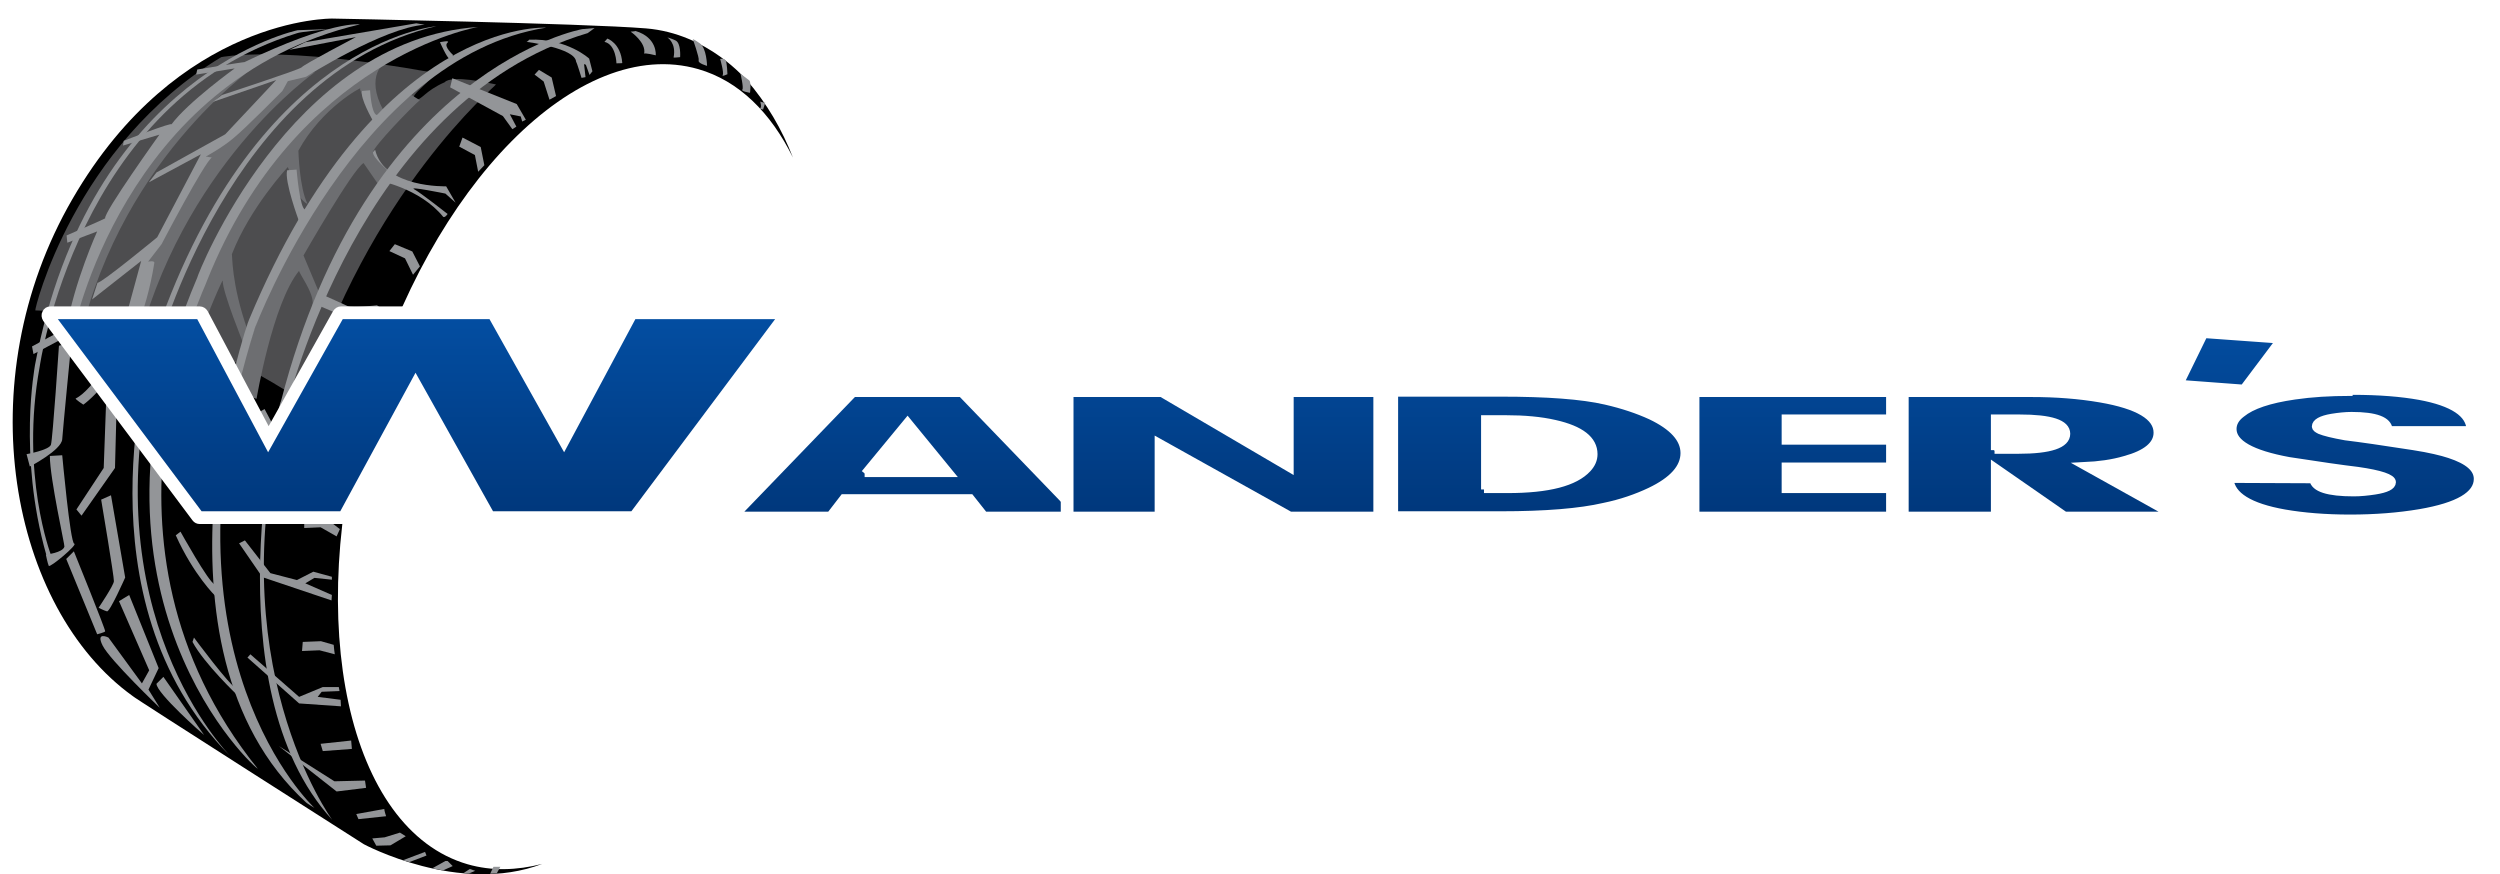 <?xml version="1.0" encoding="UTF-8"?> <!-- Generator: Adobe Illustrator 23.0.6, SVG Export Plug-In . SVG Version: 6.00 Build 0) --> <svg xmlns="http://www.w3.org/2000/svg" xmlns:xlink="http://www.w3.org/1999/xlink" version="1.1" x="0px" y="0px" viewBox="0 0 687 240.2" style="enable-background:new 0 0 687 240.2;" xml:space="preserve"> <style type="text/css"> .st0{fill:#4D4D4F;} .st1{fill:#939598;} .st2{fill:#6D6E71;} .st3{fill:#FFFFFF;} .st4{fill:url(#SVGID_1_);} .st5{fill:#FFFFFF;stroke:#FFFFFF;stroke-width:2;stroke-miterlimit:10;} .st6{fill:url(#SVGID_2_);} .st7{fill:url(#SVGID_3_);} .st8{fill:url(#SVGID_4_);} .st9{fill:url(#SVGID_5_);} .st10{fill:url(#SVGID_6_);} .st11{fill:url(#SVGID_7_);} .st12{fill:url(#SVGID_8_);} .st13{display:none;} .st14{display:inline;} .st15{fill:#E6E7E8;} </style> <g id="logo"> <g> <g> <g> <g> <path d="M128.5,237.5C95.7,228,83.3,171.3,100.8,111C118.3,50.7,159,9.5,191.9,19c11.1,3.2,19.9,11.9,26,24.3 c-3-7.7-7.2-15-12.8-21.4c0,0.2-10.4-12.7-27.6-14.1S91.3,5.1,91.3,5.1S49,4.5,19.9,54.7c-29.1,50.2-17,112.5,16.6,136.6 c-0.4,0,63.5,40.7,63.5,40.7s26.2,14.1,49,5.4C142,239.2,135.1,239.4,128.5,237.5z"></path> </g> </g> <path class="st0" d="M60.8,15.7c0,0,15.8-3.4,57.9,4.2c2.7,0.5-7.5,6.9-4.6,7.5c1.7,0.3,2.6-2.4,8.1-4.8 c1.9-2.1,12.1,0.2,14.1,0.6c0,0.4-35.1,29.3-52.9,87.2c0,0.6-31.3-23.9-73.7-25.1C9.4,85.2,20.4,40,60.8,15.7z"></path> <path class="st1" d="M208.9,27.9c0,0,0.5,1.6,0,1.8c-0.5,0.2,0.8,0.4,0.8,0.4l0.6-1.9C210.4,28.2,209.5,28.2,208.9,27.9z"></path> <path class="st1" d="M203.5,20.3c0,0,0.9,3.8,0.5,4.3c-0.5,0.5,2.1,0.9,2.1,0.9s0.4-2.8-0.2-3.4 C205.3,21.6,203.5,20.3,203.5,20.3z"></path> <path class="st1" d="M197.9,16.2c0,0,1.1,3.8,0.7,4.4c-0.4,0.6,1.3-0.2,1.3-0.2s-0.1-3.2-0.5-3.8 C198.9,15.9,197.9,16.2,197.9,16.2z"></path> <path class="st1" d="M190.4,10.8c0,0,1.8,5,1.6,5.8c-0.3,0.8,2.3,1.5,2.3,1.5s-0.1-4.9-2-6.2C190.3,10.5,190.4,10.8,190.4,10.8z"></path> <path class="st1" d="M183.4,10.3c0,0,2.5,1.5,1.7,5.5c0,0.1,1.8-0.1,1.8-0.1s0.3-3.9-1.3-4.6C184.1,10.4,183.4,10.3,183.4,10.3z"></path> <path class="st1" d="M173.3,8.7c0,0,4.4,3,3.7,6.1c0-0.4,3.2,0.4,3.2,0.4s0.5-4.9-5.6-6.7C174.7,8.6,173.3,8.7,173.3,8.7z"></path> <path class="st1" d="M169.4,17.4c0,0-0.1-5.2-3.3-5.9l0.8-0.9c0,0,3.7,1.2,4.1,6.7C171.2,17.4,169.4,17.4,169.4,17.4z"></path> <path class="st1" d="M162.8,19.6l-0.9-3.5c0,0-6-5.6-16.5-5.2c-0.2,0.4-0.7,0.6-0.7,0.6s13.3,1.7,13.6,5.4 c0.2,0.2,1.5,4.5,1.5,4.5l1.1-0.2l-0.4-3.6l0.5,0.2l1,2.8L162.8,19.6z"></path> <polygon class="st1" points="151,27.4 152.8,26.4 151.6,21.3 148.1,19.2 146.9,20.5 149.4,22.4 "></polygon> <polygon class="st1" points="144.5,32.9 142,28.6 124.3,21.5 123.7,24 138.2,31.9 140.8,35.5 141.9,34.8 140.1,31.4 143.1,32 143.5,33.4 "></polygon> <polygon class="st1" points="127.1,37.8 126.2,40.3 130.5,42.6 131.4,47.2 133.1,45.4 132.1,40.4 "></polygon> <path class="st1" d="M125.2,55.7l-2.6-4.5c0,0-17,0.5-19.5-10c-0.6,0.3-2.5,3.1-2.5,3.1l3.3,5.3c0,0,11.4,2,17.9,10 c0.5,0.3,1.2-0.8,1.2-0.8s-7.5-5.9-9.2-6.8c-1.7-0.9,8.6,1.2,8.6,1.2L125.2,55.7z"></path> <polygon class="st1" points="115.4,73.2 113.5,75.5 111.3,71 107,69 108.5,67.1 113.3,69.1 "></polygon> <path class="st1" d="M108,87l-4.4-3.1c0,0-6.8,0.8-8.1,0.2c-1.2-0.6-6.2-2.8-6.2-2.8l-1.9,2.6l17.6,7.5l0.2-0.9L99,87.3l0.6-1.6 l4.8-0.3L108,87z"></path> <polygon class="st1" points="100.4,110.8 98.4,107.3 93.9,106.2 91.4,106.3 91.5,107.7 94,107.6 96.7,108.2 98.5,111.3 "></polygon> <polygon class="st1" points="97,124.1 96.2,125.5 92.3,123.1 85.3,123.8 95.3,128.7 94.3,130.8 75.5,122.5 70.8,113.5 72.7,112.4 76.9,120.3 83.9,121.9 91.2,121.4 "></polygon> <polygon class="st1" points="93.4,145.4 92.5,147.4 88.1,144.9 83.6,145.1 83.6,142.1 89.1,142.1 "></polygon> <polygon class="st1" points="91.2,163.5 91.1,165 72.1,158.6 65.7,149.3 67.3,148.5 74.3,157.5 81.6,159.4 86.1,157.1 91.2,158.5 91.2,159.3 86.4,158.8 83.9,160.3 "></polygon> <path class="st1" d="M91.7,177.2c0,0.5,0.3,2.6,0.3,2.6l-4.2-1.1l-4.8,0.2l0.2-2.5l5-0.2L91.7,177.2z"></path> <polygon class="st1" points="93.6,192.3 93.7,194.1 82.2,193.3 68,180.7 68.8,179.8 82.2,191.5 88.7,188.8 93.1,188.8 93.3,189.9 88.4,190.1 87.3,191.5 "></polygon> <polygon class="st1" points="96.5,203.5 96.7,205.8 88.7,206.4 88.1,204.4 "></polygon> <polygon class="st1" points="100.3,214.5 100.6,216.5 92.5,217.5 76.6,205 91.9,214.7 "></polygon> <path class="st1" d="M105.6,222.3c0,0.5,0.5,2,0.5,2l-7.6,0.8l-0.6-1.4L105.6,222.3z"></path> <polygon class="st1" points="109.9,228.8 111.5,229.8 107.3,232.3 103.4,232.4 102.3,230.4 105.7,230.1 "></polygon> <polygon class="st1" points="110.7,236.4 116.8,234.1 117.2,235.1 112.5,236.9 "></polygon> <polygon class="st1" points="122.4,236.6 118.8,238.6 121.7,239.2 124.4,238 123,236.6 "></polygon> <polygon class="st1" points="127.4,239.9 129.1,238.8 130.6,239.3 128.9,240 "></polygon> <polygon class="st1" points="134.7,240.1 135.6,238.2 137.5,238.2 136.5,240 "></polygon> <path class="st2" d="M105.9,17c0,0-5.8,3.7-0.5,13.4c-0.6-0.6-2.5,2-2.5,2s-4.4-7.6-3.9-8.1c0.5-0.5-10.6,5.3-17,17.1 c0,0.3,0.3,10.3,2.5,14.6c-0.6,0-2-1.7-2-1.7l-2.8-6.8l-0.6-1.6c0,0-10.4,11.1-15.4,24c0.2-0.2-0.3,7.8,4.4,21L67,94.7 c0,0-5.9-14.5-5.8-17.6c-0.2-0.2-7.6,16.8-8.6,23c0.2,0-3.7-0.3-3.7-0.3S62.1,40.8,105.9,17z"></path> <path class="st2" d="M64.9,107.6l5.6,2c0,0,4.4-26.3,11.7-35.2c-0.2,0.5,4.2,6.2,3.7,9.3c-0.5,3.1,2-2.8,2-2.8l-4.5-10.7 c0,0,13.4-23.5,16.5-25.4c-0.2-0.3,4,5.8,4,5.8l3.1-3.4c0,0-4.7-3.9-4.5-5.4c0.2-1.6,10.7-12.5,12.9-14.3c-0.2,0-2.3-1.4-2.3-1.4 S79.6,46.9,64.9,107.6z"></path> <path class="st2" d="M86.6,19.8c0,0-37.1,25.8-49.4,77.7c-0.2,0.4-3.3-1.7-3.3-1.7l6-25.1l16.8-25.9v-2.5l21.4-20.1L86.6,19.8z"></path> <path class="st2" d="M72.2,16.7c0,0-38.2,24.9-50.2,76.2c0.2,0-2.3-2.5-2.3-2.5L28,63l3.1-4.4L46.1,36l4.8-3.7l15.4-12.7 L72.2,16.7z"></path> <path class="st1" d="M160,8c0,0-59.1,10.6-82.8,102.3c-0.4-0.4-19.5,78.4,14.1,115c0,0-32-43.6-12.5-114.1 c0.4,0.4,19.6-83.4,82.7-102.1l1.9-1.4L160,8z"></path> <path class="st1" d="M150.1,7.6c0,0-46.9-2.9-81.6,80.1c-0.4,0.2-30.9,90.1,15.6,132.8c0.4,0.4,2.3,1.5,2.3,1.5 S41.4,180.3,70.1,90C70.4,89.4,98.1,15.8,150.1,7.6z"></path> <path class="st1" d="M131.4,7.4c0,0-50,8.5-74.5,69.7c0.4,0.2-36.3,71.8,13.9,134.1c0.4,1-54-47.1-16.6-134.9 C54.2,75.7,79.4,11,131.4,7.4z"></path> <path class="st1" d="M119.9,7.2c0,0-50.9,4.2-78.3,88.4c0,0.6-21,68.9,21.4,111.9c0.2,0-39-38.8-19.9-111 C43.2,96.2,63.3,20.3,119.9,7.2z"></path> <path class="st1" d="M116.7,6.8l-2.3-0.4l-30.5,5.2l-4.4,2.1l18.3-3.5c0,0-14.3,7.5-14.9,8.3C82.2,19.2,61,26.1,61,26.1l-2.5,1.9 l17.4-6L61.9,36.9L43,47.4l-2.1,2.7l14.3-7.7l-12,22.8c0,0-15.4,12.7-16.4,12.5l-1.5,4.6l13.5-10.6l-6.4,23.5 c0,0-6.8,12-11.6,14.3c-0.2,0.2,2.1,1.7,2.1,1.7S37.8,101,42.4,72.3c0.2-0.8-1.7-0.4-1.7-0.4l3.7-4.8c0,0,11.8-22.6,13.9-23.9 c0,0.2-1.7-0.2-1.7-0.2s4.6-2.5,7.5-5C67.1,35.6,77.6,25,77.6,25l1.5-2.7l5-1.2C84.1,21.1,105.4,7.6,116.7,6.8z"></path> <polygon class="st1" points="29.3,106.6 28.5,128.6 21,140 22.4,141.7 31.6,128.6 32.2,105.6 "></polygon> <path class="st1" d="M27.8,137.3l2.7-1.2l3.9,22.6c0,0-4.2,9.5-5,9.3c-0.8-0.2-2.3-1-2.3-1s4.2-6.2,4.2-7.3 C31.4,158.7,27.8,137.3,27.8,137.3z"></path> <path class="st1" d="M32.7,165.2l2.8-1.7l8.1,20.1l-2.8,5.9l3.1,5c0,0-13.7-13.1-15.7-17.1c-2-4,1.6-2.2,1.6-2.2l9.2,12.6l2-3.6 L32.7,165.2z"></path> <path class="st1" d="M43,187.9l1.9-1.9c0,0,10,14.3,11.2,16C55.7,201.7,43,190.5,43,187.9z"></path> <path class="st1" d="M18.2,153.6l2.1-2.1c0,0,8.8,21.7,8.6,22c-0.2,0.3-2.2,0.8-2.2,0.8L18.2,153.6z"></path> <path class="st1" d="M13.7,125.3l3.4-0.2c0,0,2.2,24.1,3.3,24.3c1.1,0.2-6.7,6.7-7,6.1c-0.3-0.6-0.8-3.1-0.8-3.1s4.7-0.5,5.1-2.2 C17.9,150.2,13.7,131.5,13.7,125.3z"></path> <path class="st1" d="M16.2,95l3.4-0.8c0,0-2.3,23.5-2.5,26.5c-0.2,3-8.9,7.5-8.9,7.5l-0.9-3.4c0,0,6.2-1.1,6.7-2.6 C14.5,120.5,16.2,95,16.2,95z"></path> <path class="st1" d="M9.2,97.3l10.9-5.8c0,0,13.5-69.3,78.8-84.8c0,0-7.6-1.2-31.8,10.4c0.5-0.2-12.9,2-12.9,2l-0.3,1.4l10.6-1.7 c0,0-12.9,9.3-17.4,15.4c0.5-0.8-13.1,4.5-13.1,4.5L33.8,40l10-3c0,0-15.4,21.5-14.9,23c-0.2,0.2-10.6,4.7-10.6,4.7l0.2,2 l8.2-3.1c0,0-6.4,14.2-8.4,26.6c-0.3,0-9.5,5-9.5,5L9.2,97.3z"></path> <path class="st1" d="M124.5,15.1c0,0-2.6-2.3-1.6-3.3c1.1-0.9-2-0.2-2-0.2s2,4.5,2.6,4.5C124.2,16.2,124.5,15.1,124.5,15.1z"></path> <path class="st1" d="M99.5,25l2.2-0.2c0,0,0.3,6.3,1.8,6.8c1.5,0.5-1,1.6-1,1.6S98.8,26.8,99.5,25z"></path> <path class="st1" d="M78.9,46.8l2.6-0.2c0,0,0.9,11,2.4,11c1.5,0-1.8,3-1.8,3S78.1,49.8,78.9,46.8z"></path> <path class="st1" d="M53.2,112.5c0,0,5.7,14.6,7.4,15.3c-0.1,0.1-1.1,3.8-1.1,3.8s-7.9-14.7-8.3-18.6 C50.9,113.1,53.2,112.5,53.2,112.5z"></path> <path class="st1" d="M48.3,147.1l1.3-1c0,0,7.7,13.9,9.4,14.5c0.2,0.1,0.2,3.2,0.2,3.2S53.2,158,48.3,147.1z"></path> <path class="st1" d="M52.9,176.4l0.4-1.2c0,0,9.9,13.4,11.8,14.1c0.2,0.1,0.3,1.9,0.3,1.9S56.1,182.4,52.9,176.4z"></path> <path class="st1" d="M90.5,8l-8.7,0.3c0,0-57.2,11.8-72.2,92.1c0,0.4-4.7,24.4,3.1,52c0.1,0.5,1.3,0.1,1.3,0.1 s-8.5-22.2-3.1-51.7c0,0.2,10-73.1,70.8-91.7C82.2,8.8,90.5,8,90.5,8z"></path> </g> <g> <path class="st3" d="M173.2,171.5c0,2.4-2.6,4.1-7.9,5c-2.9,0.5-6.5,0.8-10.7,0.8h-0.5h-19.5v-11.8l-11.4-7.7h31.9 c3.4,0,6.5,0.2,9.2,0.7c5.1,0.9,7.6,2.4,7.6,4.6c0,1.9-2.2,3.3-6.7,4.1C170.6,167.9,173.2,169.3,173.2,171.5z M158.1,163.6 c0-1.4-2.3-2.2-6.9-2.2c-0.3,0-0.6,0-0.9,0c-0.3,0-0.5,0-0.6,0h-1.5v4.3h1.2c0,0,0.2,0,0.6,0c0.4,0,0.7,0,1,0 C155.7,165.8,158.1,165,158.1,163.6z M159,171.1c0-0.9-1.2-1.6-3.6-2c-1.4-0.2-2.8-0.3-4.2-0.3h-3v4.6h4.1c1.2,0,2.4-0.1,3.7-0.4 C158,172.6,159,172,159,171.1z"></path> <path class="st3" d="M227.3,177.3h-15.5l-2.3-2.8h-20.8l-2.2,2.8h-15.4l19.2-19.5h17.6L227.3,177.3z M206.2,170.6l-7-8.3l-7,8.3 H206.2z"></path> <path class="st3" d="M276.1,177.3h-14.2l-21.5-11.8v11.8h-14.5v-19.5h15l21,12v-12h14.3V177.3z"></path> <path class="st3" d="M326.3,167.4c0,2.3-1.9,4.4-5.6,6.1c-2.1,1-4.6,1.8-7.6,2.5c-3.8,0.9-9.5,1.3-16.9,1.3h-17.4v-19.5h17.4 c7.6,0,13.3,0.4,17.2,1.3c2.9,0.6,5.3,1.4,7.4,2.4C324.4,163.1,326.3,165.1,326.3,167.4z M311.4,167.5c0-2.3-2.1-4-6.4-4.9 c-2.3-0.5-5-0.8-8.1-0.8h-3.5v11.2h3.8c6.7,0,11-1.1,13.1-3.3C311.1,169.1,311.4,168.4,311.4,167.5z"></path> <path class="st3" d="M359.9,177.3h-31.7v-19.5h31.7v4h-17.1v3.7h17.1v4h-17.1v3.7h17.1V177.3z"></path> <path class="st3" d="M412.5,177.3h-14.2l-21.5-11.8v11.8h-14.5v-19.5h15l21,12v-12h14.3V177.3z"></path> <path class="st3" d="M455.4,171.4c0,2.5-3.1,4.4-9.4,5.4c-3.5,0.6-7.3,0.9-11.4,0.9c-4,0-7.6-0.3-10.7-0.8 c-5.7-1-8.7-2.8-8.9-5.4l13.5,0c0.2,1.4,2.5,2.1,6.7,2.1c1.1,0,2.3-0.1,3.4-0.3c1.9-0.3,2.9-0.8,2.9-1.4c0-0.7-1.9-1.3-5.6-1.9 c-2.5-0.3-6.3-0.8-11.3-1.6c-6.1-1.1-9.2-2.8-9.2-5.1c0-0.9,0.5-1.7,1.4-2.5c1.7-1.3,4.5-2.3,8.6-2.9c2.8-0.4,5.8-0.6,9.1-0.6 h0.4c4.3,0,8,0.3,11,0.8c5.5,1,8.2,2.8,8.3,5.3h-13.3c-0.1-1.5-2.2-2.3-6.1-2.3c-1,0-2.1,0.1-3.2,0.3c-1.8,0.3-2.7,0.8-2.7,1.4 c0,0.2,0.2,0.4,0.7,0.6c0.7,0.3,2.1,0.7,4.2,1c2.5,0.3,6.2,0.8,11.1,1.6c2.7,0.4,4.6,0.8,5.9,1.3 C453.8,168.5,455.4,169.8,455.4,171.4z"></path> <path class="st3" d="M488.9,177.3h-31.7v-19.5h31.7v4h-17.1v3.7h17.1v4h-17.1v3.7h17.1V177.3z"></path> <path class="st3" d="M535.2,177.3h-17.6l-11.5-7.8v7.8h-14.6v-19.5h20.6c4.1,0,7.9,0.3,11.3,0.9c6.2,1,9.3,2.8,9.3,5.4 c0,1.9-1.8,3.4-5.3,4.3c-2,0.6-4.2,0.9-6.7,1L535.2,177.3z M517.8,164.3c0-1.7-2.6-2.5-7.7-2.5h-4v5.1h3.8 C515.2,166.9,517.8,166,517.8,164.3z"></path> <path class="st3" d="M581.4,157.8L564,177.3H550l-17.5-19.5h15.6l9.2,13.1l9.3-13.1H581.4z"></path> <path class="st3" d="M595.4,177.3h-14.7v-19.5h14.7V177.3z"></path> <path class="st3" d="M648.3,174.6c-5.7,2.1-12.9,3.1-21.5,3.1c-3.9,0-7.6-0.2-11.1-0.7c-3.8-0.5-7.2-1.3-10.2-2.4 c-5.2-1.9-7.9-4.2-7.9-7.1c0-1.4,0.7-2.7,2-3.9c2.6-2.3,7-4,13.2-5.1c4.4-0.7,9-1.1,13.9-1.1c8.5,0,15.6,1,21.3,3l-9.5,3.3 c-3.1-1.2-6.9-1.8-11.3-1.8c-7.1,0-11.7,1.2-13.9,3.5c-0.6,0.7-0.9,1.4-0.9,2.1c0,0.7,0.3,1.4,0.9,2c2.2,2.3,6.9,3.5,13.9,3.5 c4.7,0,8.5-0.7,11.4-2L648.3,174.6z"></path> <path class="st3" d="M680.9,177.3h-31.7v-19.5h31.7v4h-17.1v3.7h17.1v4h-17.1v3.7h17.1V177.3z"></path> </g> <g> <image style="overflow:visible;opacity:0.4;" width="685" height="74" transform="matrix(1 0 0 1 7.466 80.485)"> </image> <g> <g> <g> <linearGradient id="SVGID_1_" gradientUnits="userSpaceOnUse" x1="114.446" y1="86.679" x2="114.446" y2="142.517"> <stop offset="0" style="stop-color:#034EA2"></stop> <stop offset="1" style="stop-color:#00377B"></stop> </linearGradient> <path class="st4" d="M215,86.7l-41,54.8h-39.1l-20.7-37l-20.1,37H54.9l-41-54.8h40.9l18.9,35.5l19.9-35.5h41.5l19.9,35.5 L174,86.7H215z"></path> <path class="st5" d="M215,86.7l-41,54.8h-39.1l-20.7-37l-20.1,37H54.9l-41-54.8h40.9l18.9,35.5l19.9-35.5h41.5l19.9,35.5 L174,86.7H215 M215,85.2H174c-0.6,0-1.1,0.3-1.3,0.8l-17.6,33.1L136.5,86c-0.3-0.5-0.8-0.8-1.3-0.8H93.7c-0.5,0-1,0.3-1.3,0.8 l-18.6,33.2L56.2,86c-0.3-0.5-0.8-0.8-1.3-0.8H13.9c-0.6,0-1.1,0.3-1.3,0.8c-0.3,0.5-0.2,1.1,0.1,1.6l41,54.8 c0.3,0.4,0.7,0.6,1.2,0.6h39.2c0.6,0,1.1-0.3,1.3-0.8l18.8-34.6l19.4,34.6c0.3,0.5,0.8,0.8,1.3,0.8H174c0.5,0,0.9-0.2,1.2-0.6 l41-54.8c0.3-0.5,0.4-1.1,0.1-1.6C216.1,85.6,215.5,85.2,215,85.2L215,85.2z"></path> </g> <g> <linearGradient id="SVGID_2_" gradientUnits="userSpaceOnUse" x1="249.421" y1="86.68" x2="249.421" y2="142.516"> <stop offset="0" style="stop-color:#034EA2"></stop> <stop offset="1" style="stop-color:#00377B"></stop> </linearGradient> <path class="st6" d="M296.6,141.6h-26l-3.8-4.8h-34.9l-3.7,4.8h-25.9l32.3-33.5h29.7L296.6,141.6z M261.1,130.1l-11.7-14.3 l-11.7,14.3H261.1z"></path> <path class="st5" d="M264.2,108.1l32.3,33.5h-26l-3.8-4.8h-34.9l-3.7,4.8h-25.9l32.3-33.5H264.2 M237.6,130.1h23.5l-11.7-14.3 L237.6,130.1 M264.2,106.6h-29.7c-0.4,0-0.8,0.2-1.1,0.5l-32.3,33.5c-0.4,0.4-0.5,1.1-0.3,1.6c0.2,0.6,0.8,0.9,1.4,0.9h25.9 c0.5,0,0.9-0.2,1.2-0.6l3.3-4.2H266l3.3,4.2c0.3,0.4,0.7,0.6,1.2,0.6h26c0.6,0,1.1-0.4,1.4-0.9c0.2-0.6,0.1-1.2-0.3-1.6 L265.3,107C265,106.8,264.7,106.6,264.2,106.6L264.2,106.6z M240.8,128.6l8.6-10.4l8.6,10.4H240.8L240.8,128.6z"></path> </g> <g> <linearGradient id="SVGID_3_" gradientUnits="userSpaceOnUse" x1="336.215" y1="86.68" x2="336.215" y2="142.516"> <stop offset="0" style="stop-color:#034EA2"></stop> <stop offset="1" style="stop-color:#00377B"></stop> </linearGradient> <path class="st7" d="M378.4,141.6h-23.9l-36.2-20.2v20.2H294v-33.5h25.2l35.3,20.7v-20.7h23.9V141.6z"></path> <path class="st5" d="M378.4,108.1v33.5h-23.9l-36.2-20.2v20.2H294v-33.5h25.2l35.3,20.7v-20.7H378.4 M378.4,106.6h-23.9 c-0.8,0-1.5,0.7-1.5,1.5v18.1l-33-19.4c-0.2-0.1-0.5-0.2-0.8-0.2H294c-0.8,0-1.5,0.7-1.5,1.5v33.5c0,0.8,0.7,1.5,1.5,1.5h24.3 c0.8,0,1.5-0.7,1.5-1.5v-17.7l34,19c0.2,0.1,0.5,0.2,0.7,0.2h23.9c0.8,0,1.5-0.7,1.5-1.5v-33.5 C379.9,107.3,379.3,106.6,378.4,106.6L378.4,106.6z"></path> </g> <g> <linearGradient id="SVGID_4_" gradientUnits="userSpaceOnUse" x1="422.984" y1="86.68" x2="422.984" y2="142.516"> <stop offset="0" style="stop-color:#034EA2"></stop> <stop offset="1" style="stop-color:#00377B"></stop> </linearGradient> <path class="st8" d="M462.8,124.5c0,4-3.1,7.5-9.4,10.5c-3.6,1.7-7.8,3.2-12.7,4.2c-6.5,1.5-15.9,2.3-28.3,2.3h-29.2V108h29.2 c12.7,0,22.3,0.7,28.8,2.2c4.8,1.1,8.9,2.5,12.4,4.1C459.7,117.2,462.8,120.6,462.8,124.5z M437.8,124.8c0-4-3.6-6.8-10.7-8.4 c-3.9-0.9-8.4-1.3-13.5-1.3h-5.8v19.3h6.5c11.2,0,18.5-1.9,22-5.7C437.3,127.6,437.8,126.3,437.8,124.8z"></path> <path class="st5" d="M412.4,108c12.7,0,22.3,0.7,28.8,2.2c4.8,1.1,8.9,2.5,12.4,4.1c6.1,2.9,9.2,6.3,9.2,10.2 c0,4-3.1,7.5-9.4,10.5c-3.6,1.7-7.8,3.2-12.7,4.2c-6.5,1.5-15.9,2.3-28.3,2.3h-29.2V108H412.4 M407.8,134.5h6.5 c11.2,0,18.5-1.9,22-5.7c1.1-1.2,1.7-2.5,1.7-4c0-4-3.6-6.8-10.7-8.4c-3.9-0.9-8.4-1.3-13.5-1.3h-5.8V134.5 M412.4,106.5 h-29.2c-0.8,0-1.5,0.7-1.5,1.5v33.6c0,0.8,0.7,1.5,1.5,1.5h29.2c12.5,0,22.1-0.8,28.7-2.3c5-1.1,9.3-2.6,13-4.4 c6.8-3.3,10.3-7.3,10.3-11.9c0-4.5-3.4-8.4-10.1-11.6c-3.5-1.7-7.8-3.1-12.7-4.2C434.9,107.3,425.1,106.5,412.4,106.5 L412.4,106.5z M409.3,116.6h4.3c5,0,9.5,0.4,13.2,1.3c6.3,1.4,9.5,3.7,9.5,6.9c0,1.1-0.4,2-1.3,3c-3.1,3.5-10.1,5.2-20.9,5.2 h-5V116.6L409.3,116.6z"></path> </g> <g> <linearGradient id="SVGID_5_" gradientUnits="userSpaceOnUse" x1="492.623" y1="86.68" x2="492.623" y2="142.516"> <stop offset="0" style="stop-color:#034EA2"></stop> <stop offset="1" style="stop-color:#00377B"></stop> </linearGradient> <path class="st9" d="M519.3,141.6H466v-33.5h53.3v6.8h-28.7v6.3h28.7v6.9h-28.7v6.4h28.7V141.6z"></path> <path class="st5" d="M519.3,108.1v6.8h-28.7v6.3h28.7v6.9h-28.7v6.4h28.7v7.1H466v-33.5H519.3 M519.3,106.6H466 c-0.8,0-1.5,0.7-1.5,1.5v33.5c0,0.8,0.7,1.5,1.5,1.5h53.3c0.8,0,1.5-0.7,1.5-1.5v-7.1c0-0.8-0.7-1.5-1.5-1.5H492v-3.4h27.2 c0.8,0,1.5-0.7,1.5-1.5v-6.9c0-0.8-0.7-1.5-1.5-1.5H492v-3.3h27.2c0.8,0,1.5-0.7,1.5-1.5v-6.8 C520.8,107.3,520.1,106.6,519.3,106.6L519.3,106.6z"></path> </g> <g> <linearGradient id="SVGID_6_" gradientUnits="userSpaceOnUse" x1="560.243" y1="86.68" x2="560.243" y2="142.516"> <stop offset="0" style="stop-color:#034EA2"></stop> <stop offset="1" style="stop-color:#00377B"></stop> </linearGradient> <path class="st10" d="M597,141.6h-29.6l-19.3-13.4v13.4h-24.6v-33.5h34.7c6.9,0,13.2,0.5,19,1.5c10.4,1.8,15.6,4.9,15.6,9.3 c0,3.3-3,5.8-8.9,7.4c-3.4,1-7.1,1.5-11.3,1.7L597,141.6z M567.8,119.3c0-2.9-4.3-4.3-13-4.3h-6.8v8.8h6.5 C563.4,123.7,567.8,122.2,567.8,119.3z"></path> <path class="st5" d="M558.2,108.1c6.9,0,13.2,0.5,19,1.5c10.4,1.8,15.6,4.9,15.6,9.3c0,3.3-3,5.8-8.9,7.4 c-3.4,1-7.1,1.5-11.3,1.7l24.4,13.6h-29.6l-19.3-13.4v13.4h-24.6v-33.5H558.2 M548.1,123.7h6.5c8.8,0,13.3-1.5,13.3-4.5 c0-2.9-4.3-4.3-13-4.3h-6.8V123.7 M558.2,106.6h-34.7c-0.8,0-1.5,0.7-1.5,1.5v33.5c0,0.8,0.7,1.5,1.5,1.5h24.6 c0.8,0,1.5-0.7,1.5-1.5V131l16.9,11.8c0.3,0.2,0.5,0.3,0.9,0.3H597c0.7,0,1.3-0.5,1.5-1.1c0.2-0.7-0.1-1.4-0.7-1.7l-20.1-11.2 c2.4-0.3,4.6-0.8,6.7-1.3c6.6-1.8,10-4.8,10-8.8c0-5.3-5.5-8.9-16.8-10.8C571.6,107.1,565.2,106.6,558.2,106.6L558.2,106.6z M549.6,116.4h5.3c8.5,0,11.5,1.5,11.5,2.8c0,0.7-0.8,3-11.8,3h-5V116.4L549.6,116.4z"></path> </g> <g> <linearGradient id="SVGID_7_" gradientUnits="userSpaceOnUse" x1="612.797" y1="86.678" x2="612.797" y2="142.52"> <stop offset="0" style="stop-color:#034EA2"></stop> <stop offset="1" style="stop-color:#00377B"></stop> </linearGradient> <path class="st11" d="M626.5,93.4l-10,13.3l-17.4-1.3l6.7-13.5L626.5,93.4z"></path> <path class="st5" d="M605.7,91.9l20.8,1.5l-10,13.3l-17.4-1.3L605.7,91.9 M605.7,90.4c-0.6,0-1.1,0.3-1.3,0.8l-6.7,13.5 c-0.2,0.4-0.2,1,0,1.4c0.2,0.4,0.7,0.7,1.2,0.8l17.4,1.3c0,0,0.1,0,0.1,0c0.5,0,0.9-0.2,1.2-0.6l10-13.3 c0.3-0.4,0.4-1,0.2-1.5c-0.2-0.5-0.7-0.8-1.3-0.9l-20.8-1.5C605.8,90.4,605.8,90.4,605.7,90.4L605.7,90.4z"></path> </g> <g> <linearGradient id="SVGID_8_" gradientUnits="userSpaceOnUse" x1="646.868" y1="86.681" x2="646.868" y2="142.517"> <stop offset="0" style="stop-color:#034EA2"></stop> <stop offset="1" style="stop-color:#00377B"></stop> </linearGradient> <path class="st12" d="M680.8,131.4c0,4.4-5.3,7.5-15.8,9.3c-5.9,1-12.3,1.5-19.2,1.5c-6.8,0-12.8-0.5-18-1.4 c-9.6-1.7-14.6-4.8-15-9.3l22.8,0.1c0.4,2.4,4.1,3.6,11.2,3.6c1.9,0,3.8-0.2,5.8-0.5c3.2-0.5,4.8-1.3,4.8-2.4 c0-1.2-3.2-2.3-9.5-3.2c-4.2-0.5-10.5-1.4-18.9-2.7c-10.3-1.9-15.4-4.8-15.4-8.7c0-1.6,0.8-3,2.4-4.2 c2.8-2.3,7.6-3.9,14.5-4.9c4.7-0.7,9.8-1,15.3-1h0.7c7.3,0,13.4,0.5,18.4,1.4c9.2,1.7,13.8,4.8,13.9,9.2h-22.3 c-0.2-2.6-3.6-3.9-10.3-3.9c-1.7,0-3.5,0.2-5.4,0.5c-3,0.5-4.5,1.4-4.5,2.5c0,0.4,0.4,0.7,1.2,1.1c1.2,0.5,3.6,1.1,7,1.7 c4.1,0.5,10.4,1.4,18.7,2.7c4.5,0.7,7.8,1.5,9.9,2.2C678.3,126.4,680.8,128.7,680.8,131.4z"></path> <path class="st5" d="M646.5,107.5c7.3,0,13.4,0.5,18.4,1.4c9.2,1.7,13.8,4.8,13.9,9.2h-22.3c-0.2-2.6-3.6-3.9-10.3-3.9 c-1.7,0-3.5,0.2-5.4,0.5c-3,0.5-4.5,1.4-4.5,2.5c0,0.4,0.4,0.7,1.2,1.1c1.2,0.5,3.6,1.1,7,1.7c4.1,0.5,10.4,1.4,18.7,2.7 c4.5,0.7,7.8,1.5,9.9,2.2c5.2,1.7,7.7,3.9,7.7,6.7c0,4.4-5.3,7.5-15.8,9.3c-5.9,1-12.3,1.5-19.2,1.5c-6.8,0-12.8-0.5-18-1.4 c-9.6-1.7-14.6-4.8-15-9.3l22.8,0.1c0.4,2.4,4.1,3.6,11.2,3.6c1.9,0,3.8-0.2,5.8-0.5c3.2-0.5,4.8-1.3,4.8-2.4 c0-1.2-3.2-2.3-9.5-3.2c-4.2-0.5-10.5-1.4-18.9-2.7c-10.3-1.9-15.4-4.8-15.4-8.7c0-1.6,0.8-3,2.4-4.2 c2.8-2.3,7.6-3.9,14.5-4.9c4.7-0.7,9.8-1,15.3-1H646.5 M646.5,106h-0.7c-5.5,0-10.7,0.4-15.5,1c-7.2,1.1-12.2,2.8-15.2,5.3 c-1.9,1.6-2.9,3.4-2.9,5.4c0,4.8,5.5,8.1,16.7,10.2c8.5,1.3,14.8,2.2,19,2.7c5,0.7,7,1.4,7.8,1.8c-0.5,0.2-1.4,0.6-3.2,0.8 c-1.9,0.3-3.7,0.5-5.5,0.5c-8.9,0-9.7-1.9-9.7-2.3c-0.1-0.7-0.7-1.3-1.5-1.3l-22.8-0.1c0,0,0,0,0,0c-0.4,0-0.8,0.2-1.1,0.5 c-0.3,0.3-0.4,0.7-0.4,1.1c0.4,5.3,5.7,8.8,16.2,10.7c5.3,1,11.4,1.5,18.3,1.5c6.9,0,13.5-0.5,19.4-1.5c11.5-2,17-5.5,17-10.8 c0-3.5-3-6.2-8.8-8.1c-2.2-0.8-5.6-1.5-10.2-2.2c-8.2-1.2-14.5-2.1-18.7-2.7c-3.8-0.7-5.6-1.2-6.5-1.5 c0.5-0.2,1.3-0.5,2.8-0.8c1.8-0.3,3.5-0.5,5.2-0.5c5.4,0,8.7,0.9,8.8,2.5c0.1,0.8,0.7,1.4,1.5,1.4h22.3c0.4,0,0.8-0.2,1.1-0.5 s0.4-0.7,0.4-1.1c-0.2-5.2-5.2-8.8-15.2-10.6C660.1,106.4,653.8,106,646.5,106L646.5,106z"></path> </g> </g> </g> </g> </g> </g> <g id="logo_diapositief" class="st13"> <rect x="-78" y="-173.6" class="st14" width="841.9" height="595.3"></rect> <g class="st14"> <g> <g> <g> <path d="M132.7,241.2c-17.4,0-32.4-8-33.1-8.3c-0.1,0-16-10.2-31.8-20.3c-7.9-5.1-15.9-10.1-21.8-14c-3-1.9-5.5-3.5-7.2-4.6 c-1.5-1-2.3-1.5-2.7-1.9l0,0c-16.8-12-28.5-33.6-32.2-59.1C-0.1,106,5.3,78,19.1,54.2C47.7,4.7,89.5,4.1,91.3,4.1 c0.8,0,69.2,1.3,86.3,2.7c13.8,1.2,23.4,9.3,27.9,14.1c0.1,0.1,0.1,0.1,0.2,0.2c0.1,0,0.1,0.1,0.1,0.1 c5.3,6.1,9.7,13.4,13,21.7c0.2,0.5,0,1.1-0.5,1.3c-0.1,0.1-0.3,0.1-0.4,0.1c-0.4,0-0.7-0.2-0.9-0.6C210.8,31.2,202,23,191.6,20 c-3-0.9-6.2-1.3-9.4-1.3c-14.7,0-30.9,9.2-45.5,25.9c-14.9,17-27.3,40.7-34.9,66.7c-8.4,29-10.2,58.1-5,81.8 c5.2,23.5,16.5,38.9,32,43.4c3,0.9,6.2,1.3,9.4,1.3c3.4,0,7-0.5,10.5-1.5c0.1,0,0.2,0,0.3,0c0.4,0,0.8,0.3,0.9,0.7 c0.2,0.5-0.1,1.1-0.6,1.2C144.3,240.2,138.7,241.2,132.7,241.2L132.7,241.2z"></path> <path class="st3" d="M91.3,5.1C91.3,5.1,91.3,5.1,91.3,5.1c0.1,0,69,1.2,86.2,2.7c17.1,1.4,27.4,14.1,27.6,14.1c0,0,0,0,0,0 c5.6,6.4,9.8,13.7,12.8,21.4c-6.1-12.4-14.8-21.1-26-24.3c-3.2-0.9-6.4-1.4-9.7-1.4c-30.8,0-65.6,38.9-81.4,93.4 c-17.5,60.3-5.1,117,27.7,126.5c3.2,0.9,6.4,1.4,9.7,1.4c3.6,0,7.2-0.5,10.8-1.5c-5.4,2.1-11,2.9-16.3,2.9 c-17.4,0-32.6-8.2-32.6-8.2s-63.9-40.7-63.5-40.7C2.9,167.2-9.1,104.9,19.9,54.7C48.3,5.7,89.3,5.1,91.3,5.1 M91.3,3.1 c-1.8,0-44.1,0.6-73,50.6c-13.9,24-19.4,52.2-15.5,79.4c3.7,25.8,15.6,47.6,32.6,59.8l0,0c0.2,0.2,0.5,0.4,0.7,0.5 c0.5,0.3,1.2,0.8,2,1.3c1.7,1.1,4.2,2.7,7.2,4.6c5.3,3.4,12.6,8.1,21.8,14C83.1,223.5,99,233.6,99,233.6c0,0,0.1,0,0.1,0.1 c0.6,0.3,15.9,8.5,33.6,8.5c6.1,0,11.9-1,17.1-3c1-0.4,1.5-1.5,1.2-2.5c-0.3-0.8-1.1-1.4-1.9-1.4c-0.2,0-0.4,0-0.5,0.1 c-3.5,1-6.9,1.5-10.3,1.5c-3.1,0-6.2-0.4-9.2-1.3c-15.1-4.4-26.3-19.5-31.3-42.7c-5.2-23.6-3.4-52.4,5-81.3 c7.5-25.9,19.8-49.5,34.7-66.4c14.5-16.5,30.4-25.6,44.8-25.6c3.1,0,6.2,0.4,9.2,1.3c10.2,3,18.8,11,24.7,23.2 c0.3,0.7,1.1,1.1,1.8,1.1c0.3,0,0.5-0.1,0.8-0.2c1-0.4,1.4-1.6,1.1-2.6c-3.3-8.4-7.7-15.8-13.1-22c-0.1-0.1-0.1-0.1-0.2-0.2 c0,0-0.1-0.1-0.1-0.1c-4.6-4.9-14.4-13.2-28.6-14.4c-17.1-1.4-85.6-2.7-86.3-2.7L91.3,3.1L91.3,3.1z"></path> </g> </g> <path class="st0" d="M60.8,15.7c0,0,15.8-3.4,57.9,4.2c2.7,0.5-7.5,6.9-4.6,7.5c1.7,0.3,2.6-2.4,8.1-4.8 c1.9-2.1,12.1,0.2,14.1,0.6c0,0.4-35.1,29.3-52.9,87.2c0,0.6-31.3-23.9-73.7-25.1C9.4,85.2,20.4,40,60.8,15.7z"></path> <path class="st1" d="M208.9,27.9c0,0,0.5,1.6,0,1.8c-0.5,0.2,0.8,0.4,0.8,0.4l0.6-1.9C210.4,28.2,209.5,28.2,208.9,27.9z"></path> <path class="st1" d="M203.5,20.3c0,0,0.9,3.8,0.5,4.3c-0.5,0.5,2.1,0.9,2.1,0.9s0.4-2.8-0.2-3.4 C205.3,21.6,203.5,20.3,203.5,20.3z"></path> <path class="st1" d="M197.9,16.2c0,0,1.1,3.8,0.7,4.4c-0.4,0.6,1.3-0.2,1.3-0.2s-0.1-3.2-0.5-3.8 C198.9,15.9,197.9,16.2,197.9,16.2z"></path> <path class="st1" d="M190.4,10.8c0,0,1.8,5,1.6,5.8c-0.3,0.8,2.3,1.5,2.3,1.5s-0.1-4.9-2-6.2C190.3,10.4,190.4,10.8,190.4,10.8z"></path> <path class="st1" d="M183.4,10.3c0,0,2.5,1.5,1.7,5.5c0,0.1,1.8-0.1,1.8-0.1s0.3-3.9-1.3-4.6C184.1,10.4,183.4,10.3,183.4,10.3z"></path> <path class="st1" d="M173.3,8.7c0,0,4.4,3,3.7,6.1c0.1-0.4,3.2,0.4,3.2,0.4s0.5-4.9-5.6-6.7C174.7,8.6,173.3,8.7,173.3,8.7z"></path> <path class="st1" d="M169.4,17.4c0,0-0.1-5.2-3.3-5.9l0.8-0.9c0,0,3.7,1.2,4.2,6.7C171.2,17.4,169.4,17.4,169.4,17.4z"></path> <path class="st1" d="M162.8,19.6l-0.9-3.5c0,0-6-5.6-16.5-5.2c-0.2,0.4-0.7,0.6-0.7,0.6s13.3,1.7,13.6,5.4 c0.2,0.2,1.5,4.5,1.5,4.5l1.1-0.2l-0.4-3.6l0.5,0.2l1,2.8L162.8,19.6z"></path> <polygon class="st1" points="151,27.4 152.8,26.4 151.6,21.3 148.1,19.2 146.9,20.5 149.4,22.4 "></polygon> <polygon class="st1" points="144.5,32.9 142,28.6 124.3,21.5 123.7,24 138.2,31.9 140.8,35.5 141.9,34.8 140.1,31.4 143.1,32 143.5,33.4 "></polygon> <polygon class="st1" points="127.1,37.8 126.2,40.3 130.5,42.6 131.4,47.2 133.1,45.4 132.1,40.4 "></polygon> <path class="st1" d="M125.2,55.7l-2.6-4.5c0,0-17,0.5-19.5-10c-0.6,0.3-2.5,3.1-2.5,3.1l3.3,5.3c0,0,11.4,2,17.9,10 c0.5,0.3,1.2-0.8,1.2-0.8s-7.5-5.9-9.2-6.8c-1.7-0.9,8.6,1.2,8.6,1.2L125.2,55.7z"></path> <polygon class="st1" points="115.4,73.2 113.5,75.5 111.3,71 107,69 108.5,67.1 113.3,69.1 "></polygon> <path class="st1" d="M108,87l-4.4-3.1c0,0-6.8,0.8-8.1,0.2c-1.2-0.6-6.2-2.8-6.2-2.8l-1.9,2.6l17.6,7.5l0.2-0.9L99,87.3l0.6-1.6 l4.8-0.3L108,87z"></path> <polygon class="st1" points="100.4,110.8 98.4,107.3 93.9,106.2 91.4,106.3 91.5,107.7 94,107.6 96.7,108.2 98.5,111.3 "></polygon> <polygon class="st1" points="97,124.1 96.2,125.5 92.3,123.1 85.3,123.8 95.3,128.7 94.3,130.8 75.5,122.5 70.8,113.5 72.7,112.4 76.9,120.3 83.9,121.9 91.2,121.4 "></polygon> <polygon class="st1" points="93.4,145.4 92.5,147.4 88.1,144.9 83.6,145.1 83.6,142.1 89.1,142.1 "></polygon> <polygon class="st1" points="91.2,163.5 91.1,165 72.1,158.6 65.7,149.3 67.3,148.5 74.3,157.5 81.6,159.4 86.1,157.1 91.2,158.5 91.2,159.3 86.4,158.8 83.9,160.3 "></polygon> <path class="st1" d="M91.7,177.2c0,0.5,0.3,2.6,0.3,2.6l-4.2-1.1l-4.8,0.2l0.2-2.5l5-0.2L91.7,177.2z"></path> <polygon class="st1" points="93.6,192.3 93.7,194.1 82.2,193.3 68,180.7 68.8,179.8 82.2,191.5 88.7,188.8 93.1,188.8 93.3,189.9 88.4,190.1 87.3,191.5 "></polygon> <polygon class="st1" points="96.5,203.5 96.7,205.8 88.7,206.4 88.1,204.4 "></polygon> <polygon class="st1" points="100.3,214.5 100.6,216.5 92.5,217.5 76.6,205 91.9,214.7 "></polygon> <path class="st1" d="M105.6,222.3c0,0.5,0.5,2,0.5,2l-7.6,0.8l-0.6-1.4L105.6,222.3z"></path> <polygon class="st1" points="109.9,228.8 111.5,229.8 107.3,232.3 103.4,232.4 102.3,230.4 105.7,230.1 "></polygon> <polygon class="st1" points="110.7,236.4 116.8,234.1 117.2,235.1 112.5,236.9 "></polygon> <polygon class="st1" points="122.4,236.6 118.8,238.6 121.7,239.2 124.4,238 123,236.6 "></polygon> <polygon class="st1" points="127.4,239.9 129.1,238.8 130.6,239.3 128.9,240 "></polygon> <polygon class="st1" points="134.7,240.1 135.6,238.2 137.5,238.2 136.5,240 "></polygon> <path class="st2" d="M105.9,17c0,0-5.8,3.7-0.5,13.4c-0.6-0.6-2.5,2-2.5,2s-4.4-7.6-3.9-8.1c0.5-0.5-10.6,5.3-17,17.1 c0,0.3,0.3,10.3,2.5,14.6c-0.6,0-2-1.7-2-1.7l-2.8-6.8l-0.6-1.6c0,0-10.4,11.1-15.4,24c0.2-0.2-0.3,7.8,4.4,21L67,94.7 c0,0-5.9-14.5-5.8-17.6c-0.2-0.2-7.6,16.8-8.6,23c0.2,0-3.7-0.3-3.7-0.3S62.1,40.8,105.9,17z"></path> <path class="st2" d="M64.9,107.6l5.6,2c0,0,4.4-26.3,11.7-35.2c-0.2,0.5,4.2,6.2,3.7,9.3c-0.5,3.1,2-2.8,2-2.8l-4.5-10.7 c0,0,13.4-23.5,16.5-25.4c-0.2-0.3,4,5.8,4,5.8l3.1-3.4c0,0-4.7-3.9-4.5-5.4c0.2-1.6,10.7-12.5,12.9-14.3c-0.2,0-2.3-1.4-2.3-1.4 S79.6,46.9,64.9,107.6z"></path> <path class="st2" d="M86.6,19.8c0,0-37.1,25.8-49.4,77.7c-0.2,0.4-3.3-1.7-3.3-1.7l6-25.1l16.8-25.9v-2.5l21.4-20.1L86.6,19.8z"></path> <path class="st2" d="M72.2,16.7c0,0-38.2,24.9-50.2,76.2c0.2,0-2.3-2.5-2.3-2.5L28,63l3.1-4.4L46.1,36l4.8-3.7l15.4-12.7 L72.2,16.7z"></path> <path class="st1" d="M160,8c0,0-59.1,10.6-82.8,102.3c-0.4-0.4-19.5,78.4,14.1,115c0,0-32-43.6-12.5-114.1 c0.4,0.4,19.6-83.4,82.7-102.1l1.9-1.4L160,8z"></path> <path class="st1" d="M150.1,7.6c0,0-46.9-2.9-81.6,80.1c-0.4,0.2-30.9,90.1,15.6,132.8c0.4,0.4,2.3,1.5,2.3,1.5 S41.4,180.3,70.1,90C70.4,89.4,98.1,15.8,150.1,7.6z"></path> <path class="st1" d="M131.4,7.4c0,0-50,8.5-74.5,69.7c0.4,0.2-36.3,71.8,13.9,134.1c0.4,1-54-47.1-16.6-134.9 C54.2,75.7,79.4,11,131.4,7.4z"></path> <path class="st1" d="M119.9,7.2c0,0-51,4.2-78.3,88.4c0,0.6-21,68.9,21.4,111.9c0.2,0-39-38.8-19.9-111 C43.2,96.2,63.3,20.3,119.9,7.2z"></path> <path class="st1" d="M116.7,6.8l-2.3-0.4l-30.5,5.2l-4.4,2.1l18.3-3.5c0,0-14.3,7.5-14.9,8.3C82.2,19.2,61,26.1,61,26.1l-2.5,1.9 l17.4-6L61.9,36.9L43,47.4l-2.1,2.7l14.3-7.7l-12,22.8c0,0-15.4,12.7-16.4,12.5l-1.5,4.6l13.5-10.6l-6.4,23.5 c0,0-6.8,12-11.6,14.3c-0.2,0.2,2.1,1.7,2.1,1.7S37.8,101,42.4,72.3c0.2-0.8-1.7-0.4-1.7-0.4l3.7-4.8c0,0,11.8-22.6,13.9-23.9 c0,0.2-1.7-0.2-1.7-0.2s4.6-2.5,7.5-5C67.1,35.6,77.6,25,77.6,25l1.5-2.7l5-1.2C84.1,21.1,105.4,7.6,116.7,6.8z"></path> <polygon class="st1" points="29.3,106.6 28.5,128.6 21,140 22.4,141.7 31.6,128.6 32.2,105.6 "></polygon> <path class="st1" d="M27.8,137.3l2.7-1.2l3.9,22.6c0,0-4.2,9.5-5,9.3c-0.8-0.2-2.3-1-2.3-1s4.2-6.2,4.2-7.3 C31.4,158.7,27.8,137.3,27.8,137.3z"></path> <path class="st1" d="M32.7,165.2l2.8-1.7l8.1,20.1l-2.8,5.9l3.1,5c0,0-13.7-13.1-15.7-17.1c-2-4,1.6-2.2,1.6-2.2l9.2,12.6l2-3.6 L32.7,165.2z"></path> <path class="st1" d="M43,187.9l1.9-1.9c0,0,10,14.3,11.2,16C55.7,201.7,43,190.5,43,187.9z"></path> <path class="st1" d="M18.2,153.6l2.1-2.1c0,0,8.8,21.7,8.6,22c-0.2,0.3-2.2,0.8-2.2,0.8L18.2,153.6z"></path> <path class="st1" d="M13.7,125.3l3.4-0.2c0,0,2.2,24.1,3.3,24.3c1.1,0.2-6.7,6.7-7,6.1c-0.3-0.6-0.8-3.1-0.8-3.1s4.7-0.5,5.1-2.2 C17.9,150.2,13.7,131.5,13.7,125.3z"></path> <path class="st1" d="M16.2,95l3.4-0.8c0,0-2.3,23.5-2.5,26.5c-0.2,3-8.9,7.5-8.9,7.5l-0.9-3.4c0,0,6.2-1.1,6.7-2.6 C14.5,120.5,16.2,95,16.2,95z"></path> <path class="st1" d="M9.2,97.3l10.9-5.8c0,0,13.5-69.3,78.8-84.8c0,0-7.6-1.2-31.8,10.4c0.5-0.2-12.9,2-12.9,2l-0.3,1.4l10.6-1.7 c0,0-12.9,9.3-17.4,15.4c0.5-0.8-13.1,4.5-13.1,4.5L33.8,40l10-3c0,0-15.4,21.5-14.9,23c-0.2,0.2-10.6,4.7-10.6,4.7l0.2,2 l8.2-3.1c0,0-6.4,14.2-8.4,26.6c-0.3,0-9.5,5-9.5,5L9.2,97.3z"></path> <path class="st1" d="M124.5,15.1c0,0-2.6-2.3-1.6-3.3c1.1-0.9-2-0.2-2-0.2s2,4.5,2.6,4.5C124.2,16.2,124.5,15.1,124.5,15.1z"></path> <path class="st1" d="M99.5,25l2.2-0.2c0,0,0.3,6.3,1.8,6.8c1.5,0.5-1,1.6-1,1.6S98.8,26.8,99.5,25z"></path> <path class="st1" d="M78.9,46.8l2.6-0.2c0,0,0.9,11,2.4,11c1.5,0-1.8,3-1.8,3S78.1,49.8,78.9,46.8z"></path> <path class="st1" d="M53.2,112.5c0,0,5.7,14.6,7.4,15.3c-0.1,0.1-1.1,3.8-1.1,3.8s-7.9-14.7-8.3-18.6 C50.9,113.1,53.2,112.5,53.2,112.5z"></path> <path class="st1" d="M48.3,147.1l1.3-1c0,0,7.7,13.9,9.4,14.5c0.2,0.1,0.2,3.2,0.2,3.2S53.2,158,48.3,147.1z"></path> <path class="st1" d="M52.9,176.4l0.4-1.2c0,0,9.9,13.4,11.8,14.1c0.2,0.1,0.3,1.9,0.3,1.9S56.1,182.4,52.9,176.4z"></path> <path class="st1" d="M90.5,8l-8.7,0.3c0,0-57.2,11.8-72.2,92.1c0,0.4-4.7,24.4,3.1,52c0.1,0.5,1.3,0.1,1.3,0.1 s-8.5-22.2-3.1-51.7c0,0.2,10-73.1,70.8-91.7C82.2,8.8,90.5,8,90.5,8z"></path> </g> <g> <path class="st15" d="M173.2,171.5c0,2.4-2.6,4.1-7.9,5c-2.9,0.5-6.5,0.8-10.7,0.8h-0.5h-19.5v-11.8l-11.4-7.7h31.9 c3.4,0,6.5,0.2,9.2,0.7c5.1,0.9,7.6,2.4,7.6,4.6c0,1.9-2.2,3.3-6.7,4.1C170.6,167.9,173.2,169.3,173.2,171.5z M158.1,163.6 c0-1.4-2.3-2.2-6.9-2.2c-0.3,0-0.6,0-0.9,0c-0.3,0-0.5,0-0.6,0h-1.5v4.3h1.2c0,0,0.2,0,0.6,0c0.4,0,0.7,0,1,0 C155.7,165.8,158.1,165,158.1,163.6z M159,171.1c0-0.9-1.2-1.6-3.6-2c-1.4-0.2-2.8-0.3-4.2-0.3h-3v4.6h4.1c1.2,0,2.4-0.1,3.7-0.4 C158,172.6,159,172,159,171.1z"></path> <path class="st15" d="M227.3,177.3h-15.5l-2.3-2.8h-20.8l-2.2,2.8h-15.4l19.2-19.5h17.6L227.3,177.3z M206.2,170.6l-7-8.3l-7,8.3 H206.2z"></path> <path class="st15" d="M276.1,177.3h-14.2l-21.5-11.8v11.8h-14.5v-19.5h15l21,12v-12h14.3V177.3z"></path> <path class="st15" d="M326.3,167.4c0,2.3-1.9,4.4-5.6,6.1c-2.1,1-4.6,1.8-7.6,2.5c-3.8,0.9-9.5,1.3-16.9,1.3h-17.4v-19.5h17.4 c7.6,0,13.3,0.4,17.2,1.3c2.9,0.6,5.3,1.4,7.4,2.4C324.4,163.1,326.3,165.1,326.3,167.4z M311.4,167.5c0-2.3-2.1-4-6.4-4.9 c-2.3-0.5-5-0.8-8.1-0.8h-3.5v11.2h3.8c6.7,0,11-1.1,13.1-3.3C311.1,169.1,311.4,168.4,311.4,167.5z"></path> <path class="st15" d="M359.9,177.3h-31.7v-19.5h31.7v4h-17.1v3.7h17.1v4h-17.1v3.7h17.1V177.3z"></path> <path class="st15" d="M412.5,177.3h-14.2l-21.5-11.8v11.8h-14.5v-19.5h15l21,12v-12h14.3V177.3z"></path> <path class="st15" d="M455.4,171.4c0,2.5-3.1,4.4-9.4,5.4c-3.5,0.6-7.3,0.9-11.4,0.9c-4,0-7.6-0.3-10.7-0.8 c-5.7-1-8.7-2.8-8.9-5.4l13.5,0c0.2,1.4,2.5,2.1,6.7,2.1c1.1,0,2.3-0.1,3.4-0.3c1.9-0.3,2.9-0.8,2.9-1.4c0-0.7-1.9-1.3-5.6-1.9 c-2.5-0.3-6.3-0.8-11.3-1.6c-6.1-1.1-9.2-2.8-9.2-5.1c0-0.9,0.5-1.7,1.4-2.5c1.7-1.3,4.5-2.3,8.6-2.9c2.8-0.4,5.8-0.6,9.1-0.6 h0.4c4.3,0,8,0.3,11,0.8c5.5,1,8.2,2.8,8.3,5.3h-13.3c-0.1-1.5-2.2-2.3-6.1-2.3c-1,0-2.1,0.1-3.2,0.3c-1.8,0.3-2.7,0.8-2.7,1.4 c0,0.2,0.2,0.4,0.7,0.6c0.7,0.3,2.1,0.7,4.2,1c2.5,0.3,6.2,0.8,11.1,1.6c2.7,0.4,4.6,0.8,5.9,1.3 C453.8,168.5,455.4,169.8,455.4,171.4z"></path> <path class="st15" d="M488.9,177.3h-31.7v-19.5h31.7v4h-17.1v3.7h17.1v4h-17.1v3.7h17.1V177.3z"></path> <path class="st15" d="M535.2,177.3h-17.6l-11.5-7.8v7.8h-14.6v-19.5h20.6c4.1,0,7.9,0.3,11.3,0.9c6.2,1,9.3,2.8,9.3,5.4 c0,1.9-1.8,3.4-5.3,4.3c-2,0.6-4.2,0.9-6.7,1L535.2,177.3z M517.8,164.3c0-1.7-2.6-2.5-7.7-2.5h-4v5.1h3.8 C515.2,166.9,517.8,166,517.8,164.3z"></path> <path class="st15" d="M581.4,157.8L564,177.3H550l-17.5-19.5h15.6l9.2,13.1l9.3-13.1H581.4z"></path> <path class="st15" d="M595.4,177.3h-14.7v-19.5h14.7V177.3z"></path> <path class="st15" d="M648.3,174.6c-5.7,2.1-12.9,3.1-21.5,3.1c-3.9,0-7.6-0.2-11.1-0.7c-3.8-0.5-7.2-1.3-10.2-2.4 c-5.2-1.9-7.9-4.2-7.9-7.1c0-1.4,0.7-2.7,2-3.9c2.6-2.3,7-4,13.2-5.1c4.4-0.7,9-1.1,13.9-1.1c8.5,0,15.6,1,21.3,3l-9.5,3.3 c-3.1-1.2-6.9-1.8-11.3-1.8c-7.1,0-11.7,1.2-13.9,3.5c-0.6,0.7-0.9,1.4-0.9,2.1c0,0.7,0.3,1.4,0.9,2c2.2,2.3,6.9,3.5,13.9,3.5 c4.7,0,8.5-0.7,11.4-2L648.3,174.6z"></path> <path class="st15" d="M680.9,177.3h-31.7v-19.5h31.7v4h-17.1v3.7h17.1v4h-17.1v3.7h17.1V177.3z"></path> </g> <g> <image style="overflow:visible;opacity:0.4;" width="683" height="72" transform="matrix(1 0 0 1 8.465 81.484)"> </image> <g> <g> <g> <path class="st3" d="M215,86.7l-41,54.8h-39.1l-20.7-37l-20.1,37H54.9l-41-54.8h40.9l18.9,35.5l19.9-35.5h41.5l19.9,35.5 L174,86.7H215z"></path> <path d="M215,86.7l-41,54.8h-39.1l-20.7-37l-20.1,37H54.9l-41-54.8h40.9l18.9,35.5l19.9-35.5h41.5l19.9,35.5L174,86.7H215 M215,85.2H174c-0.6,0-1.1,0.3-1.3,0.8l-17.6,33.1L136.5,86c-0.3-0.5-0.8-0.8-1.3-0.8H93.7c-0.5,0-1,0.3-1.3,0.8l-18.6,33.2 L56.2,86c-0.3-0.5-0.8-0.8-1.3-0.8H13.9c-0.6,0-1.1,0.3-1.3,0.8c-0.3,0.5-0.2,1.1,0.1,1.6l41,54.8c0.3,0.4,0.7,0.6,1.2,0.6 h39.2c0.6,0,1.1-0.3,1.3-0.8l18.8-34.6l19.4,34.6c0.3,0.5,0.8,0.8,1.3,0.8H174c0.5,0,0.9-0.2,1.2-0.6l41-54.8 c0.3-0.5,0.4-1.1,0.1-1.6C216.1,85.6,215.5,85.2,215,85.2L215,85.2z"></path> </g> <g> <path class="st3" d="M296.6,141.6h-26l-3.8-4.8h-34.9l-3.7,4.8h-25.9l32.3-33.5h29.7L296.6,141.6z M261.1,130.1l-11.7-14.3 l-11.7,14.3H261.1z"></path> <path d="M264.2,108.1l32.3,33.5h-26l-3.8-4.8h-34.9l-3.7,4.8h-25.9l32.3-33.5H264.2 M237.6,130.1h23.5l-11.7-14.3L237.6,130.1 M264.2,106.6h-29.7c-0.4,0-0.8,0.2-1.1,0.5l-32.3,33.5c-0.4,0.4-0.5,1.1-0.3,1.6c0.2,0.6,0.8,0.9,1.4,0.9h25.9 c0.5,0,0.9-0.2,1.2-0.6l3.3-4.2H266l3.4,4.2c0.3,0.4,0.7,0.6,1.2,0.6h26c0.6,0,1.1-0.4,1.4-0.9c0.2-0.6,0.1-1.2-0.3-1.6 L265.3,107C265,106.8,264.7,106.6,264.2,106.6L264.2,106.6z M240.8,128.6l8.6-10.4l8.6,10.4H240.8L240.8,128.6z"></path> </g> <g> <path class="st3" d="M378.4,141.6h-23.9l-36.2-20.2v20.2H294v-33.5h25.2l35.3,20.7v-20.7h23.9V141.6z"></path> <path d="M378.4,108.1v33.5h-23.9l-36.2-20.2v20.2H294v-33.5h25.2l35.3,20.7v-20.7H378.4 M378.4,106.6h-23.9 c-0.8,0-1.5,0.7-1.5,1.5v18.1l-33-19.4c-0.2-0.1-0.5-0.2-0.8-0.2H294c-0.8,0-1.5,0.7-1.5,1.5v33.5c0,0.8,0.7,1.5,1.5,1.5h24.3 c0.8,0,1.5-0.7,1.5-1.5v-17.7l34,19c0.2,0.1,0.5,0.2,0.7,0.2h23.9c0.8,0,1.5-0.7,1.5-1.5v-33.5 C379.9,107.3,379.3,106.6,378.4,106.6L378.4,106.6z"></path> </g> <g> <path class="st3" d="M462.8,124.5c0,4-3.1,7.5-9.4,10.5c-3.6,1.7-7.8,3.2-12.7,4.2c-6.5,1.5-15.9,2.3-28.3,2.3h-29.2V108h29.2 c12.7,0,22.3,0.7,28.8,2.2c4.8,1.1,8.9,2.5,12.4,4.1C459.7,117.2,462.8,120.6,462.8,124.5z M437.8,124.8c0-4-3.6-6.8-10.7-8.4 c-3.9-0.9-8.4-1.3-13.5-1.3h-5.8v19.3h6.5c11.2,0,18.5-1.9,22-5.7C437.3,127.6,437.8,126.3,437.8,124.8z"></path> <path d="M412.4,108c12.7,0,22.3,0.7,28.8,2.2c4.8,1.1,8.9,2.5,12.4,4.1c6.1,2.9,9.2,6.3,9.2,10.2c0,4-3.1,7.5-9.4,10.5 c-3.6,1.7-7.8,3.2-12.7,4.2c-6.5,1.5-15.9,2.3-28.3,2.3h-29.2V108H412.4 M407.8,134.5h6.5c11.2,0,18.5-1.9,22-5.7 c1.1-1.2,1.7-2.5,1.7-4c0-4-3.6-6.8-10.7-8.4c-3.9-0.9-8.4-1.3-13.5-1.3h-5.8V134.5 M412.4,106.5h-29.2 c-0.8,0-1.5,0.7-1.5,1.5v33.6c0,0.8,0.7,1.5,1.5,1.5h29.2c12.5,0,22.1-0.8,28.7-2.3c5-1.1,9.3-2.6,13-4.4 c6.8-3.3,10.3-7.3,10.3-11.9c0-4.5-3.4-8.4-10.1-11.6c-3.5-1.7-7.8-3.1-12.7-4.2C434.9,107.3,425.1,106.5,412.4,106.5 L412.4,106.5z M409.3,116.6h4.3c5,0,9.5,0.4,13.2,1.3c6.3,1.4,9.5,3.7,9.5,6.9c0,1.1-0.4,2-1.3,3c-3.1,3.5-10.1,5.2-20.9,5.2 h-5V116.6L409.3,116.6z"></path> </g> <g> <path class="st3" d="M519.3,141.6H466v-33.5h53.3v6.8h-28.8v6.3h28.8v6.9h-28.8v6.4h28.8V141.6z"></path> <path d="M519.3,108.1v6.8h-28.8v6.3h28.8v6.9h-28.8v6.4h28.8v7.1H466v-33.5H519.3 M519.3,106.6H466c-0.8,0-1.5,0.7-1.5,1.5 v33.5c0,0.8,0.7,1.5,1.5,1.5h53.3c0.8,0,1.5-0.7,1.5-1.5v-7.1c0-0.8-0.7-1.5-1.5-1.5H492v-3.4h27.3c0.8,0,1.5-0.7,1.5-1.5 v-6.9c0-0.8-0.7-1.5-1.5-1.5H492v-3.3h27.3c0.8,0,1.5-0.7,1.5-1.5v-6.8C520.8,107.3,520.1,106.6,519.3,106.6L519.3,106.6z"></path> </g> <g> <path class="st3" d="M597,141.6h-29.6l-19.3-13.4v13.4h-24.6v-33.5h34.7c6.9,0,13.2,0.5,19,1.5c10.4,1.8,15.6,4.9,15.6,9.3 c0,3.3-3,5.8-8.9,7.4c-3.4,1-7.1,1.5-11.3,1.7L597,141.6z M567.8,119.3c0-2.9-4.3-4.3-13-4.3h-6.7v8.8h6.5 C563.4,123.7,567.8,122.2,567.8,119.3z"></path> <path d="M558.2,108.1c6.9,0,13.2,0.5,19,1.5c10.4,1.8,15.6,4.9,15.6,9.3c0,3.3-3,5.8-8.9,7.4c-3.4,1-7.1,1.5-11.3,1.7 l24.4,13.6h-29.6l-19.3-13.4v13.4h-24.6v-33.5H558.2 M548.1,123.7h6.5c8.8,0,13.3-1.5,13.3-4.5c0-2.9-4.3-4.3-13-4.3h-6.7 V123.7 M558.2,106.6h-34.7c-0.8,0-1.5,0.7-1.5,1.5v33.5c0,0.8,0.7,1.5,1.5,1.5h24.6c0.8,0,1.5-0.7,1.5-1.5V131l16.9,11.8 c0.3,0.2,0.6,0.3,0.9,0.3H597c0.7,0,1.3-0.5,1.5-1.1c0.2-0.7-0.1-1.4-0.7-1.7l-20.1-11.2c2.4-0.3,4.6-0.8,6.7-1.3 c6.6-1.8,10-4.8,10-8.8c0-5.3-5.5-8.9-16.8-10.8C571.6,107.1,565.2,106.6,558.2,106.6L558.2,106.6z M549.6,116.4h5.2 c8.5,0,11.5,1.5,11.5,2.8c0,0.7-0.8,3-11.8,3h-5V116.4L549.6,116.4z"></path> </g> <g> <path class="st3" d="M626.5,93.4l-10,13.3l-17.4-1.3l6.7-13.5L626.5,93.4z"></path> <path d="M605.7,91.9l20.8,1.5l-10,13.3l-17.4-1.3L605.7,91.9 M605.7,90.4c-0.6,0-1.1,0.3-1.3,0.8l-6.7,13.5 c-0.2,0.4-0.2,1,0,1.4c0.2,0.4,0.7,0.7,1.2,0.8l17.4,1.3c0,0,0.1,0,0.1,0c0.5,0,0.9-0.2,1.2-0.6l10-13.3 c0.3-0.4,0.4-1,0.2-1.5c-0.2-0.5-0.7-0.8-1.3-0.9l-20.8-1.5C605.8,90.4,605.8,90.4,605.7,90.4L605.7,90.4z"></path> </g> <g> <path class="st3" d="M680.8,131.4c0,4.4-5.3,7.5-15.8,9.3c-5.9,1-12.3,1.5-19.2,1.5c-6.8,0-12.8-0.5-18-1.4 c-9.6-1.7-14.6-4.8-15-9.3l22.8,0.1c0.4,2.4,4.1,3.6,11.2,3.6c1.9,0,3.8-0.2,5.8-0.5c3.2-0.5,4.8-1.3,4.8-2.4 c0-1.2-3.2-2.3-9.5-3.2c-4.2-0.5-10.5-1.4-18.9-2.7c-10.3-1.9-15.4-4.8-15.4-8.7c0-1.6,0.8-3,2.4-4.2 c2.8-2.3,7.6-3.9,14.5-4.9c4.7-0.7,9.8-1,15.3-1h0.7c7.3,0,13.4,0.5,18.4,1.4c9.2,1.7,13.8,4.8,13.9,9.2h-22.3 c-0.2-2.6-3.6-3.9-10.3-3.9c-1.7,0-3.5,0.2-5.4,0.5c-3,0.5-4.5,1.4-4.5,2.5c0,0.4,0.4,0.7,1.2,1.1c1.2,0.5,3.6,1.1,7,1.7 c4.1,0.5,10.4,1.4,18.7,2.7c4.5,0.7,7.8,1.5,9.9,2.2C678.3,126.4,680.8,128.7,680.8,131.4z"></path> <path d="M646.5,107.5c7.3,0,13.4,0.5,18.4,1.4c9.2,1.7,13.8,4.8,13.9,9.2h-22.3c-0.2-2.6-3.6-3.9-10.3-3.9 c-1.7,0-3.5,0.2-5.4,0.5c-3,0.5-4.5,1.4-4.5,2.5c0,0.4,0.4,0.7,1.2,1.1c1.2,0.5,3.6,1.1,7,1.7c4.1,0.5,10.4,1.4,18.7,2.7 c4.5,0.7,7.8,1.5,9.9,2.2c5.2,1.7,7.7,3.9,7.7,6.7c0,4.4-5.3,7.5-15.8,9.3c-5.9,1-12.3,1.5-19.2,1.5c-6.8,0-12.8-0.5-18-1.4 c-9.6-1.7-14.6-4.8-15-9.3l22.8,0.1c0.4,2.4,4.1,3.6,11.2,3.6c1.9,0,3.8-0.2,5.8-0.5c3.2-0.5,4.8-1.3,4.8-2.4 c0-1.2-3.2-2.3-9.5-3.2c-4.2-0.5-10.5-1.4-18.9-2.7c-10.3-1.9-15.4-4.8-15.4-8.7c0-1.6,0.8-3,2.4-4.2 c2.8-2.3,7.6-3.9,14.5-4.9c4.7-0.7,9.8-1,15.3-1H646.5 M646.5,106h-0.7c-5.5,0-10.7,0.3-15.5,1c-7.2,1.1-12.2,2.8-15.2,5.3 c-1.9,1.6-2.9,3.4-2.9,5.4c0,4.8,5.5,8.1,16.7,10.2c8.5,1.3,14.8,2.2,19,2.7c5,0.7,7,1.4,7.8,1.8c-0.5,0.2-1.4,0.6-3.2,0.8 c-1.9,0.3-3.7,0.5-5.5,0.5c-8.9,0-9.7-1.9-9.7-2.3c-0.1-0.7-0.7-1.3-1.5-1.3l-22.8-0.1c0,0,0,0,0,0c-0.4,0-0.8,0.2-1.1,0.5 c-0.3,0.3-0.4,0.7-0.4,1.1c0.5,5.3,5.7,8.8,16.2,10.7c5.3,1,11.4,1.5,18.3,1.5c6.9,0,13.5-0.5,19.4-1.5c11.5-2,17-5.5,17-10.8 c0-3.5-3-6.2-8.8-8.1c-2.2-0.8-5.6-1.5-10.2-2.2c-8.2-1.2-14.5-2.1-18.7-2.7c-3.8-0.7-5.6-1.2-6.5-1.5 c0.5-0.2,1.3-0.5,2.8-0.8c1.8-0.3,3.5-0.5,5.2-0.5c5.4,0,8.7,0.9,8.8,2.5c0.1,0.8,0.7,1.4,1.5,1.4h22.3c0.4,0,0.8-0.2,1.1-0.5 c0.3-0.3,0.4-0.7,0.4-1.1c-0.2-5.2-5.2-8.8-15.1-10.6C660.1,106.4,653.8,106,646.5,106L646.5,106z"></path> </g> </g> </g> </g> </g> </g> </svg> 